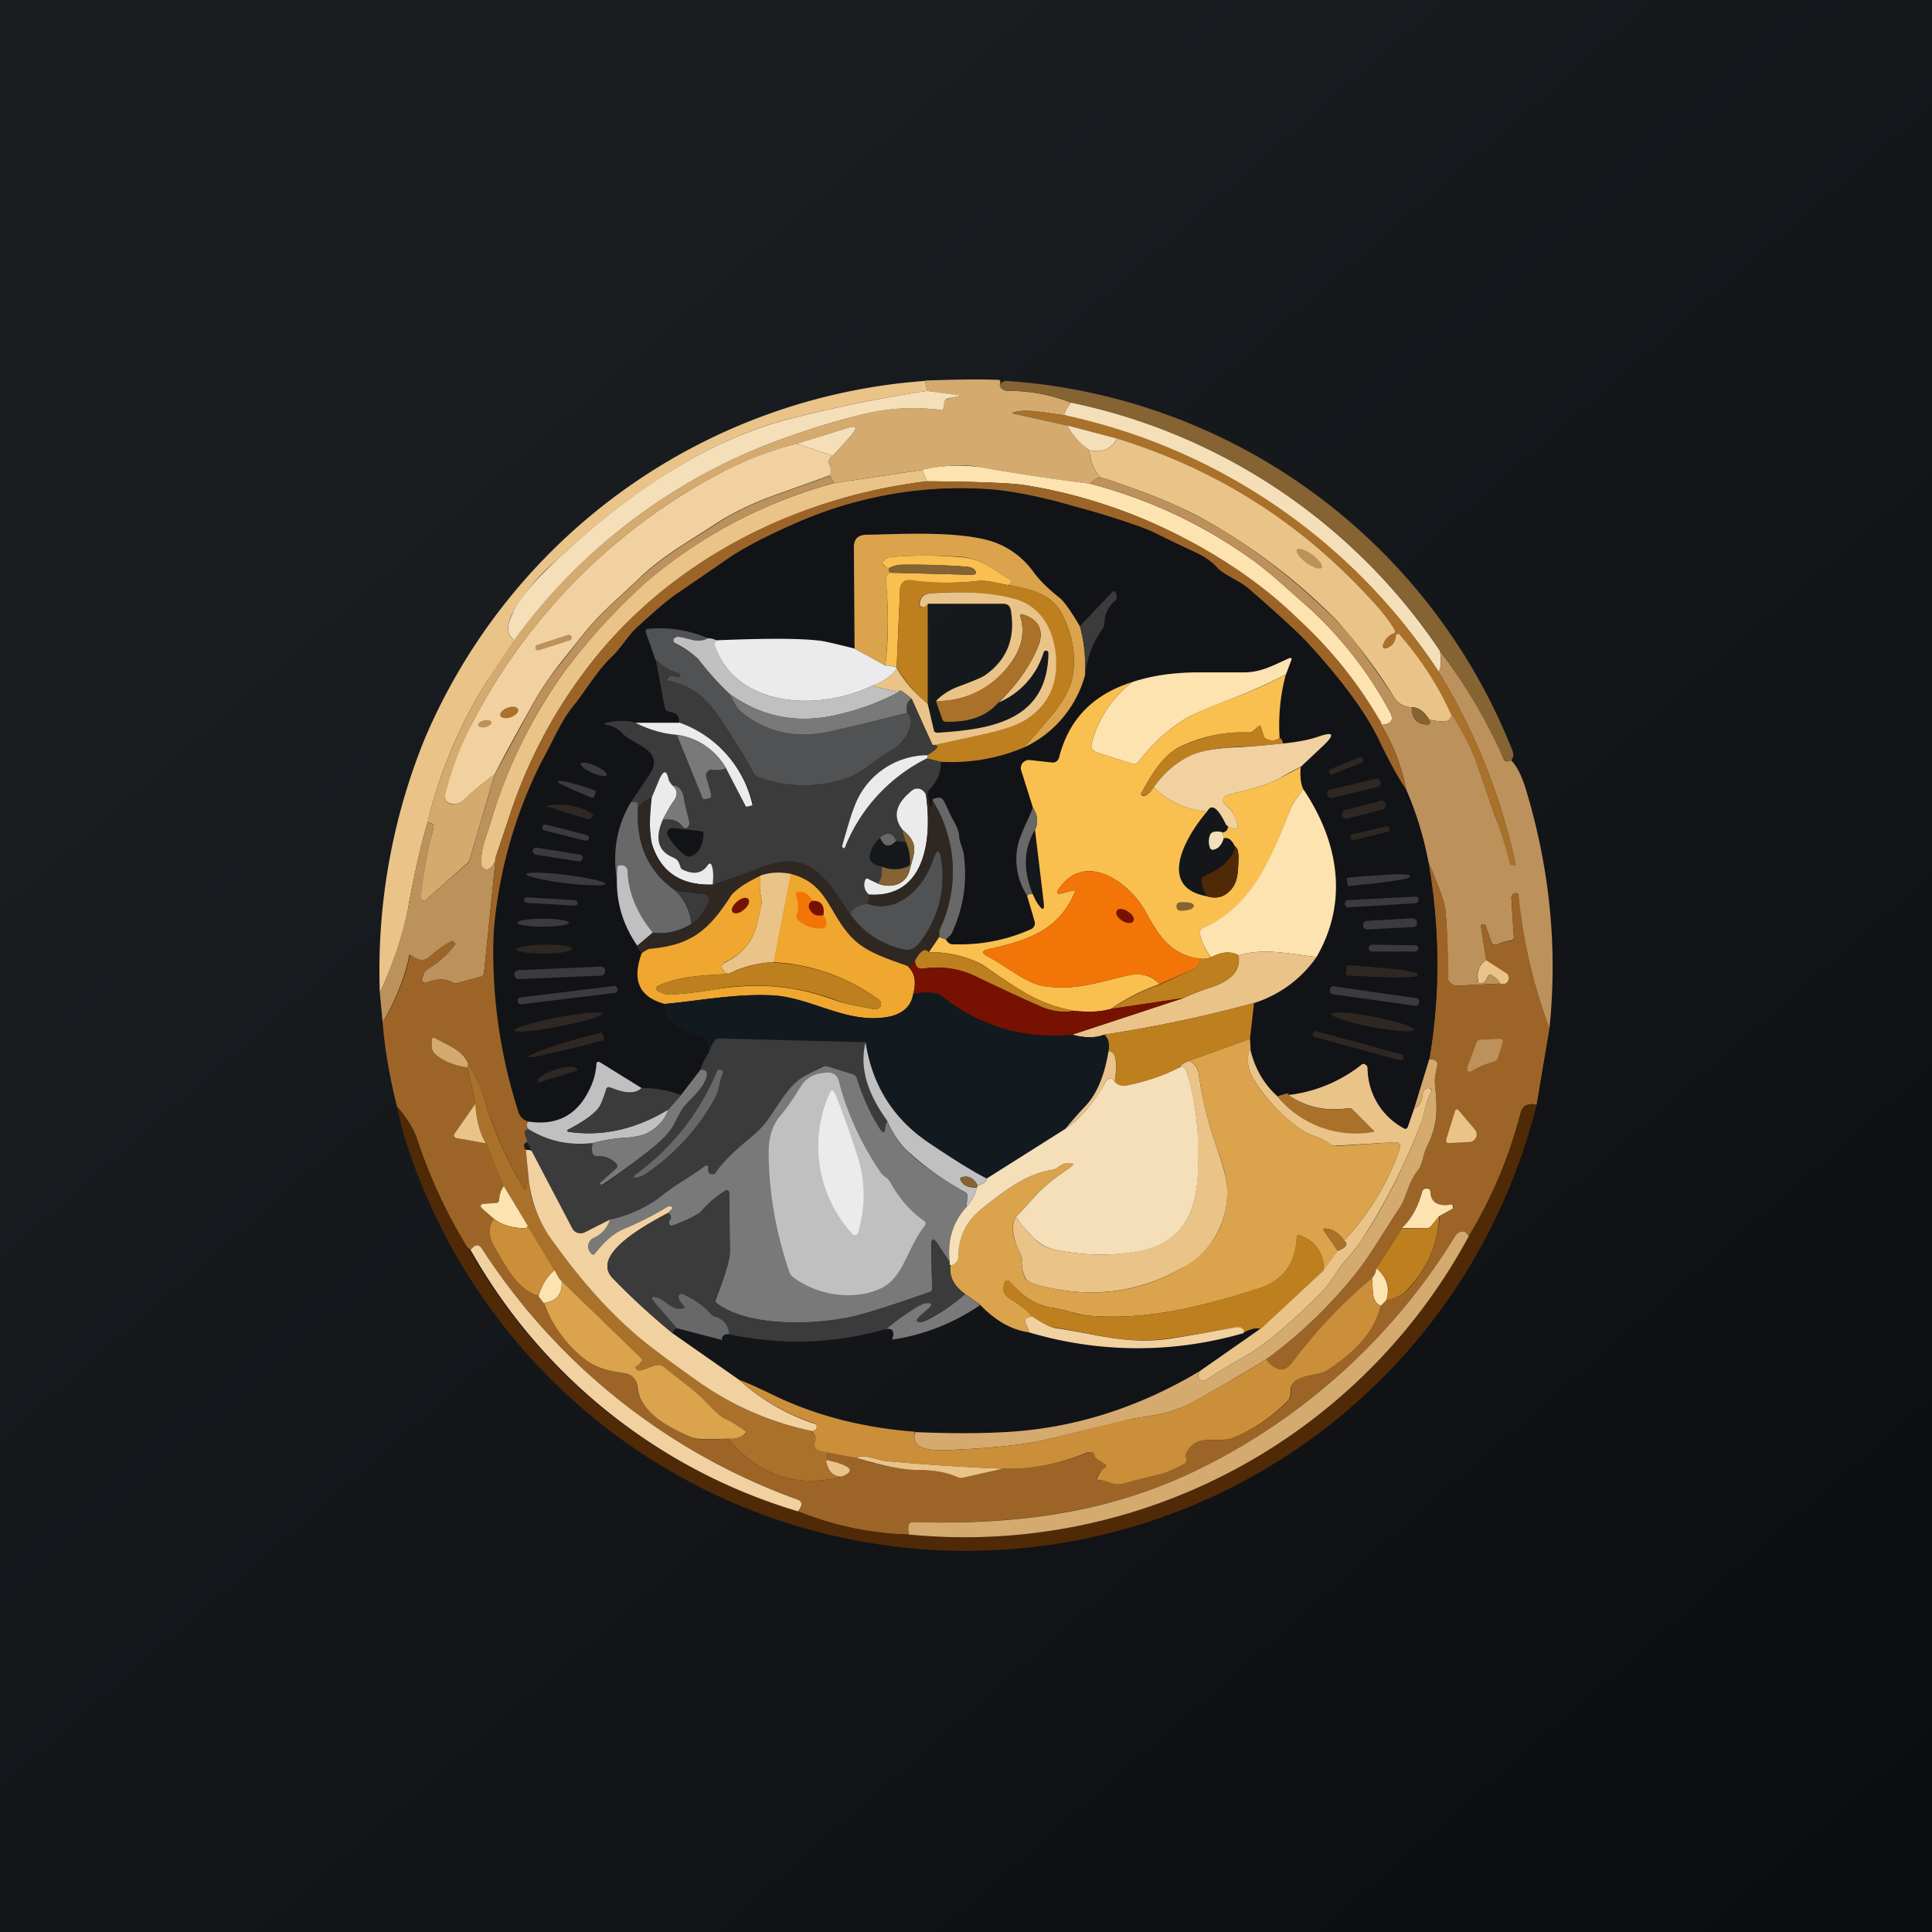 <!-- by TradingView --><svg width="56" height="56" viewBox="0 0 56 56" xmlns="http://www.w3.org/2000/svg"><path fill="url(#a)" d="M0 0h56v56H0z"/><path d="M28.98 11.15c.02.12.11.18.28.18.63 0 1.22.12 1.78.34-.09.11-.15.23-.2.36-.4-.03-1.07-.2-1.45-.08-.06.01-.06.03 0 .04l1.54.34c.14.26.35.5.65.72 0 .28.11.55.31.78-.1.03-.2.1-.29.19a54.3 54.3 0 0 1-3.2-.48c-.44-.09-1-.06-1.67.08l-2.55.38-.13-.22c.05-.1.05-.2-.01-.32a.15.15 0 0 1 0-.15.3.3 0 0 1 .1-.1l.54-.6c.2-.22.15-.29-.13-.2l-1.46.45c-.89.24-1.74.58-2.54 1.03a17.08 17.08 0 0 0-6.81 6.97 9.69 9.69 0 0 0-.84 2.25.23.23 0 0 0 .18.2c.12.02.25-.02.38-.14.26-.24.55-.48.88-.73l-.74 2.52-.02.03-1.22 1.08a.1.1 0 0 1-.12.02.1.1 0 0 1-.05-.1c.08-.66.2-1.32.37-1.97.03-.12-.03-.18-.17-.17.35-1.46.92-2.82 1.72-4.1a16.54 16.54 0 0 1 8.68-7.07 23.1 23.1 0 0 1 2.2-.67 6.1 6.1 0 0 1 2.26-.13c.06 0 .1-.02.1-.08l.01-.13c.01-.06.04-.1.09-.1.11-.04.23-.07.35-.08h.02v-.02h-.02l-.92-.14-.07-.3c.88-.03 1.58-.04 2.12-.02.07 0 .08.05.05.14Z" fill="#D4AA6F"/><path d="m26.81 11.03.07.3a40.3 40.3 0 0 0-4.19.86c-2.42.68-4.65 2.26-6.56 4.05a5.68 5.68 0 0 0-1.3 1.58c-.16.35-.13.6.08.73-.26.37-.53.78-.8 1.2a13.57 13.57 0 0 0-1.72 4.1c-.19.63-.36 1.4-.53 2.3-.14.84-.43 1.71-.85 2.63a17.8 17.8 0 0 1 1.29-7.34 17.1 17.1 0 0 1 14.52-10.4Z" fill="#EAC389"/><path d="M43.8 22.04c-.1.06-.18.04-.22-.05-.5-1.1-1.1-2.15-1.84-3.13a17.05 17.05 0 0 0-10.7-7.19 4.71 4.71 0 0 0-1.78-.34c-.17 0-.26-.06-.28-.18.06-.08.12-.11.19-.11a17 17 0 0 1 14.67 10.72c.04.11.03.2-.04.28Z" fill="#856333"/><path d="m26.88 11.33.92.13h.01v.02l-.01.01c-.12.01-.24.04-.35.07a.11.11 0 0 0-.08.1l-.02.14c0 .06-.04.09-.1.08a6.1 6.1 0 0 0-2.25.13c-.73.18-1.46.4-2.21.67a16.53 16.53 0 0 0-7.88 5.87c-.21-.14-.24-.38-.07-.73.2-.45.63-.97 1.29-1.58 1.91-1.8 4.14-3.37 6.57-4.05a40.3 40.3 0 0 1 4.18-.86ZM31.04 11.67a17.05 17.05 0 0 1 10.7 7.2c.04.3.03.5-.04.6-2.25-3.4-5.5-5.81-9.37-7.03-.32-.1-.81-.23-1.49-.41.05-.13.11-.25.2-.36Z" fill="#F4DFB9"/><path d="M30.84 12.03a17.27 17.27 0 0 1 10.86 7.44 17.97 17.97 0 0 1 2.23 5.57c.01.04 0 .06-.04.05h-.08a.1.1 0 0 1-.08-.08c-.1-.46-.23-.91-.4-1.36l-.46-1.33c-.2-.58-.46-1.1-.8-1.6a9.65 9.65 0 0 0-1.54-2.34.06.06 0 0 0-.07.05c-.02.2-.12.31-.3.36a.07.07 0 0 1-.08-.06v-.04a.5.5 0 0 1 .3-.33c.06-.02.07-.06.04-.1-.15-.26-.33-.5-.53-.72a16.44 16.44 0 0 0-7.51-4.83l-1.45-.38-1.54-.34c-.06-.01-.06-.03 0-.04.38-.13 1.04.05 1.45.08Z" fill="#A9712A"/><path d="M32.38 12.7c-.16.32-.43.43-.8.35a2.1 2.1 0 0 1-.65-.72l1.45.38ZM24.14 13.21l-1.05-.35 1.46-.45c.28-.09.32-.02.13.2l-.54.6Z" fill="#F4DFB9"/><path d="M42.08 20.72c-.03.13-.1.19-.23.19s-.27-.02-.42-.05c-.15-.24-.32-.36-.5-.36a.6.6 0 0 1-.52-.29 17.1 17.1 0 0 0-1.64-2.2 17.12 17.12 0 0 0-4.1-3.08c-.73-.37-1.65-.74-2.78-1.1-.2-.23-.3-.5-.31-.78.37.08.64-.03.8-.34 2.92.9 5.43 2.5 7.51 4.83.2.22.38.46.53.71.03.05.02.09-.03.11a.5.5 0 0 0-.3.33.07.07 0 0 0 0 .07.07.07 0 0 0 .08.03c.17-.05.27-.16.29-.36l.01-.03a.06.06 0 0 1 .1 0c.6.69 1.11 1.46 1.5 2.32Z" fill="#EAC389"/><path d="m23.09 12.86 1.05.35a.3.3 0 0 0-.1.1.15.15 0 0 0 0 .15c.06.12.06.23.01.32l-1.67.6c-.64.24-1.17.5-1.6.78-.8.53-1.57.94-2.26 1.61-.58.56-1.13 1-1.65 1.66l-.58.73c-.3.38-.57.77-.79 1.15-.4.72-.8 1.43-1.16 2.13-.33.25-.62.49-.88.73-.13.12-.26.16-.38.13a.23.23 0 0 1-.15-.1.24.24 0 0 1-.02-.18c.2-.8.48-1.51.83-2.16a17.08 17.08 0 0 1 6.81-6.97c.8-.45 1.65-.8 2.54-1.03Z" fill="#F1D1A0"/><path d="M31.6 14.02c1.75.46 3.35 1.22 4.8 2.28.51.38 1.08.92 1.61 1.38a11.45 11.45 0 0 1 2.29 2.98c.11.22.02.33-.26.35 0-.04-.02-.1-.08-.17a12.47 12.47 0 0 0-2.3-2.86 15.1 15.1 0 0 0-8.03-3.93c-.4-.05-1.31-.09-2.76-.1l-.14-.33a4.53 4.53 0 0 1 1.68-.08c1.06.19 2.13.35 3.2.48Z" fill="#FDE3AF"/><path d="m26.73 13.62.14.33c-3.8.46-7.45 2.3-9.8 5.35a14.4 14.4 0 0 0-2.3 4.35l-.4 1.19a.47.47 0 0 1-.17.33.15.15 0 0 1-.15.02.15.15 0 0 1-.1-.13c-.03-.46.15-.82.27-1.22.46-1.57 1.17-3 2.1-4.32a18.09 18.09 0 0 1 2.41-2.65A14.06 14.06 0 0 1 24.19 14l2.55-.38Z" fill="#EAC389"/><path d="m24.05 13.78.13.22a14.06 14.06 0 0 0-5.44 2.87 18.1 18.1 0 0 0-2.42 2.65 14.65 14.65 0 0 0-2.1 4.32c-.12.4-.3.76-.26 1.22a.15.15 0 0 0 .09.13.15.15 0 0 0 .15-.02c.1-.08.15-.19.17-.33l-.34 3.36c0 .02-.01.05-.03.07a.12.12 0 0 1-.06.04l-.67.18a.2.2 0 0 1-.17-.02c-.2-.11-.44-.1-.73.01a.1.1 0 0 1-.1-.01.1.1 0 0 1-.04-.11l.04-.1a.27.27 0 0 1 .11-.16c.33-.2.6-.44.8-.71a.05.05 0 0 0 0-.05.12.12 0 0 0-.04-.04c-.02-.03-.06-.03-.09 0-.26.15-.45.3-.58.42-.15.15-.33.14-.56-.03a.04.04 0 0 0-.05 0v.03c-.14.65-.4 1.29-.77 1.91l-.08-.85c.42-.92.7-1.8.85-2.62.17-.91.34-1.68.53-2.31.14 0 .2.05.17.17a15.25 15.25 0 0 0-.36 2.02l.04.05a.1.1 0 0 0 .12-.02L13.58 25l.02-.03.74-2.52 1.16-2.13c.22-.38.49-.77.8-1.15l.57-.73c.52-.66 1.07-1.1 1.65-1.66.7-.67 1.46-1.08 2.27-1.61.42-.28.95-.54 1.59-.78l1.67-.6ZM31.9 13.83c1.12.36 2.04.73 2.76 1.1 1.4.73 2.77 1.76 4.1 3.08.34.33.88 1.06 1.65 2.2.13.2.29.28.51.29 0 .33.16.5.45.5.05 0 .08-.03.08-.08l-.02-.06c.15.03.29.05.42.05.12 0 .2-.06.23-.19.33.5.6 1.02.79 1.6l.46 1.33a9.78 9.78 0 0 1 .43 1.4.1.1 0 0 0 .05.03l.08.01c.04 0 .05-.01.04-.05a17.97 17.97 0 0 0-2.23-5.57c.07-.1.08-.3.04-.6.74.97 1.35 2.02 1.84 3.12.04.1.11.1.22.05.17.16.32.47.45.91.68 2.28.9 4.57.66 6.87a15.72 15.72 0 0 1-.9-3.85c0-.05-.02-.08-.07-.08a.1.1 0 0 0-.08.03.16.16 0 0 0-.05.14l.07 1.1c0 .07-.03.1-.09.1-.15.02-.28.06-.4.12a.12.12 0 0 1-.16-.07 56.7 56.7 0 0 1-.18-.5.1.1 0 0 0-.05-.02c-.06 0-.08.02-.07.08l.15.96c-.2.12-.28.32-.25.6.01.06.05.09.11.07.08-.02.14-.08.17-.18.02-.06.06-.08.12-.06.1.04.19.12.25.25l-1.24.06a.27.27 0 0 1-.28-.28c0-.65-.01-1.27-.06-1.86-.01-.22-.18-.7-.5-1.45-.14-.74-.36-1.44-.64-2.09a5.88 5.88 0 0 0-.72-1.88c.28-.02.37-.13.26-.35a11.45 11.45 0 0 0-2.29-2.98c-.53-.46-1.1-1-1.61-1.38a14.04 14.04 0 0 0-4.8-2.28c.1-.1.2-.16.29-.19Z" fill="#BD915B"/><path d="M26.87 13.95c1.45.01 2.36.05 2.76.1 2.7.39 5.92 1.82 8.04 3.93a12.47 12.47 0 0 1 2.3 2.86c.05.07.08.13.07.17.36.62.6 1.25.72 1.88-.23-.32-.5-.81-.81-1.46-.39-.8-1.07-1.72-2.06-2.8-.29-.31-.87-.84-1.72-1.58-.29-.24-.69-.37-.9-.6-.15-.16-.35-.3-.63-.44l-1.21-.58a17.7 17.7 0 0 0-2.3-.75c-.95-.27-1.73-.43-2.33-.49-1.96-.16-3.9.17-5.82 1.01-.83.37-1.47.7-1.92 1.02l-1.43.98c-.4.28-.84.69-1.15.97-.3.27-.46.6-.76.88-.4.38-.77 1-1.06 1.36-.4.48-.57.95-.97 1.68a13.37 13.37 0 0 0-1.38 4.92c-.07 1.78.17 3.52.72 5.22.04.14.14.23.3.28-.08.07-.09.15-.01.23-.1 0-.13.06-.1.15.04.08.06.15.06.22-.05 0-.09.04-.09.1 0 .04.02.09.05.12l.08.8-.07.32c0 .06-.03.06-.06.01-.51-.85-.9-1.75-1.18-2.71-.1-.31-.28-.64-.43-.93-.19-.39-.56-.5-.91-.7-.12-.07-.18-.04-.17.1l.01.12c0 .1.04.17.12.23.22.18.53.3.92.37l.23 1.05-.6.86a.1.1 0 0 0-.01.08.1.1 0 0 0 .07.06l.84.15.53 1.23a.7.7 0 0 0-.14.4c0 .06-.04.1-.1.1l-.3.02c-.16.01-.18.07-.06.17l.32.28c-.18.2-.18.46 0 .77.33.6.67 1.29 1.28 1.45l.15.2c.26.68.66 1.22 1.22 1.65.35.27.68.33 1.16.4.08.01.16.05.22.12.06.06.1.15.1.23.06.75.85 1.18 1.51 1.47.15.07.33.1.55.1l.58-.03c.9 1.07 2 1.44 3.3 1.1.4-.16.27-.32-.42-.48v-.23l.83.17a7.3 7.3 0 0 0 1.8.35c.47 0 .86.07 1.15.21.04.02.08.02.12.02l1.2-.27c.8.03 1.61-.13 2.44-.46.04-.02.1-.03.14-.01.04 0 .06.03.06.07 0 .05.02.09.06.11l.25.17c.05.03.04.06-.02.1-.06.02-.12.1-.2.25-.03.06 0 .1.06.1.25.02.4.18.75.09.19-.06.53-.14 1.03-.26.24-.06.48-.18.67-.29.07-.04.1-.1.05-.17a.16.16 0 0 1 0-.16c.36-.62.9-.22 1.45-.46a4.83 4.83 0 0 0 1.5-1.03.33.33 0 0 0 .1-.26c-.05-.55.79-.45 1.07-.65.66-.44 1.34-1.02 1.53-1.86l.16-.16c.26-.04.48-.16.65-.34.55-.6.85-1.3.9-2.1l.37-.22.02-.02v-.05c-.02-.03-.05-.05-.09-.04-.37.05-.56-.07-.57-.38a.1.1 0 0 0-.03-.07.1.1 0 0 0-.07-.03c-.08 0-.12.04-.14.1-.12.45-.31.8-.59 1.07l-.74 1.16c-.03.14-.07.23-.12.27-.85.71-1.61 1.51-2.28 2.4-.12.17-.24.25-.36.25-.15-.01-.3-.1-.43-.29.96-.7 1.81-1.5 2.56-2.44.46-.57.88-1.3 1.32-1.97.18-.27.25-.75.5-1.04.18-.22.15-.48.3-.76.32-.62.28-1.06.21-1.8-.01-.17.04-.34.07-.52 0-.06-.01-.1-.06-.13a.34.34 0 0 0-.17-.05c.32-1.88.3-3.78-.03-5.71.32.74.49 1.23.5 1.45a19.79 19.79 0 0 1 .08 1.97.27.27 0 0 0 .26.17l1.24-.06c.1.01.15 0 .17-.01a.18.18 0 0 0 .05-.23.17.17 0 0 0-.05-.07l-.57-.37-.15-.96c-.01-.06.01-.08.07-.08a.1.1 0 0 1 .05.02l.03.04a55.37 55.37 0 0 0 .17.5.12.12 0 0 0 .15.03c.1-.06.24-.1.4-.11.05 0 .08-.04.08-.1l-.07-1.11c0-.06.01-.1.05-.14a.1.1 0 0 1 .08-.03c.05 0 .07.03.08.08.13 1.3.42 2.58.89 3.85l-.37 2.2c-.25-.05-.4.03-.46.23a13.4 13.4 0 0 1-1.51 3.59c-.06-.13-.15-.17-.25-.13a.24.24 0 0 0-.13.1 18.03 18.03 0 0 1-7.25 6.68c-2.7 1.37-5.45 1.7-8.45 1.63-.15 0-.2.11-.14.36a9.18 9.18 0 0 1-3.21-.67c.13-.18.12-.3 0-.34a18.28 18.28 0 0 1-9.18-7.29c-.09-.13-.19-.11-.31.05a.36.36 0 0 1-.14-.13c-.6-.99-1.08-2.03-1.44-3.14a2.98 2.98 0 0 0-.56-.88c-.2-.78-.35-1.6-.42-2.45a6.06 6.06 0 0 0 .79-1.94h.03c.23.17.41.18.56.03.13-.12.32-.27.58-.43.03-.02.07-.02.1 0 0 .02.02.03.03.05v.05c-.2.27-.47.51-.8.71a.27.27 0 0 0-.11.15l-.04.1a.1.1 0 0 0 .03.12.1.1 0 0 0 .1.01c.3-.12.55-.12.74-.01.06.03.11.04.17.02l.67-.18.06-.04a.12.12 0 0 0 .03-.07l.34-3.36.4-1.19a14.4 14.4 0 0 1 2.3-4.35c2.35-3.06 6-4.9 9.8-5.35Z" fill="#9C6527"/><path d="M40.76 22.9c.28.64.5 1.34.64 2.08.34 1.93.35 3.83.03 5.71L41 32.13l-.2.55-.01.02a.07.07 0 0 1-.06.02h-.03a1.99 1.99 0 0 1-1.05-1.75.13.13 0 0 0-.08-.11.13.13 0 0 0-.14.02c-.54.44-1.24.73-2.08.86.07-.07-.03-.06-.31.04a2.5 2.5 0 0 1-.78-1.37l-.02-.3.12-1.04a3.48 3.48 0 0 0 1.8-1.33c.96-1.62.64-3.35-.37-4.86-.07-.16-.1-.37-.08-.65l.67-.63c.33-.32.28-.4-.15-.25-.26.09-.6.16-1.03.2-.02-.09-.05-.14-.1-.16-.04-.62.02-1.23.18-1.84l.15-.39c.04-.09.01-.11-.08-.07-.44.2-.78.39-1.26.4h-1.22a6.22 6.22 0 0 0-2.04.28 2.93 2.93 0 0 0-2.12 2.18.21.21 0 0 1-.08.12.2.2 0 0 1-.14.03l-.64-.07a.22.22 0 0 0-.24.19v.11l.34 1.08c-.14.4-.38.78-.45 1.15-.08.48 0 .95.28 1.4l.22.75a.19.19 0 0 1-.1.22c-.7.32-1.47.47-2.28.44a.21.21 0 0 1-.11-.04.2.2 0 0 1-.08-.1l.1-.1a.27.27 0 0 0 .09-.13c.02-.11.09-.28.18-.51a4 4 0 0 0 .16-1.6c-.01-.27-.13-.42-.15-.65 0-.12-.06-.27-.17-.47a8.93 8.93 0 0 1-.25-.51c-.06-.15-.18-.17-.36-.08-.01.35-.06.27-.14-.23.27-.26.4-.55.4-.87a5.4 5.4 0 0 0 2.4-.4 3.25 3.25 0 0 0 1.77-2.1c.06-.52.23-.97.5-1.35.04-.05.05-.1.06-.15 0-.26.1-.48.3-.66a.16.16 0 0 0 .06-.13.23.23 0 0 0-.03-.1c-.03-.06-.07-.07-.11-.02l-.93.98a3.59 3.59 0 0 0-.6-.85c-.31-.23-.55-.46-.72-.7a2.43 2.43 0 0 0-1.34-.94c-1.05-.28-2.67-.17-3.54-.16-.24 0-.35.13-.35.36l.02 2.94c-.51-.13-.85-.2-1.01-.23-.6-.07-1.59-.07-2.99-.01a.66.66 0 0 0-.25-.06 3.58 3.58 0 0 0-1.76-.27.08.08 0 0 0-.04.1l.29.8.27 1.38c0 .06.04.09.09.1l.17.06c.05.02.1.05.11.1.03.05.04.1.03.17h-1.26a1.68 1.68 0 0 0-.84 0c-.1.03-.1.05 0 .07.2.04.34.12.45.24.31.34 1.28.5.79 1.21l-.53.79a3.22 3.22 0 0 0-.4 2.3c0 .66.19 1.28.58 1.86-.02.04.03.12.13.22-.29.79-.07 1.28.66 1.47.02.28.08.5.35.64.26.13.53.25.8.34.05.02.08.05.1.1l.04.32c-.12.18-.2.35-.25.51l-.56.73c-.39-.14-.77-.21-1.14-.2l-1.22-.75a.07.07 0 0 0-.06 0 .07.07 0 0 0-.04.06 1.9 1.9 0 0 1-.21.77c-.36.72-.95 1.01-1.75.89a.41.41 0 0 1-.3-.28c-.54-1.7-.78-3.44-.71-5.22a13.37 13.37 0 0 1 1.38-4.92c.4-.73.58-1.2.97-1.68.29-.36.66-.98 1.06-1.36.3-.28.46-.61.76-.88.31-.28.75-.7 1.15-.97.37-.25.85-.57 1.43-.98.45-.31 1.1-.65 1.92-1.02a11.75 11.75 0 0 1 5.82-1c.6.05 1.38.2 2.34.48 1.17.33 1.94.58 2.29.75.6.3 1 .49 1.21.58.28.13.48.28.63.44.21.23.61.36.9.6.85.74 1.43 1.27 1.72 1.58.99 1.08 1.67 2 2.06 2.8.31.65.58 1.14.8 1.46Z" fill="#111317"/><path d="M31.3 18.15c.12.38.17.85.15 1.42a3.25 3.25 0 0 1-1.78 2.1c.32-.35.6-.68.85-.98.32-.39.5-.74.56-1.04.12-.61.02-1.22-.28-1.82-.31-.64-.96-.76-1.58-.87l.06-.04a.07.07 0 0 0 .04-.06l-.01-.03a.07.07 0 0 0-.03-.03c-.55-.3-.79-.61-1.44-.66-.73-.05-1.4-.05-2.04.01-.05 0-.1.02-.13.05a.25.25 0 0 0-.09.1c0 .02 0 .05.05.1.03.03.08.06.14.06l-.01.05v.04l.06.05c-.1.04-.15.13-.14.27.08.8.07 1.61-.02 2.43l-.89-.5-.02-2.94c0-.23.11-.35.35-.36.87-.01 2.5-.12 3.54.16.48.13.96.42 1.34.95.17.23.41.46.71.7.13.09.33.37.61.84Z" fill="#DAA34C"/><path d="M37.87 16.32c.2.14.4.2.44.14.05-.06-.07-.23-.27-.38s-.4-.21-.45-.15c-.04.07.08.24.28.39Z" fill="#BD915B"/><path d="M29.22 16.96c-.29-.05-.6-.15-.88-.12a8.7 8.7 0 0 1-2.06-.02.26.26 0 0 0-.16.14.27.27 0 0 0-.03.1l-.1 2.29c-.14-.06-.25-.07-.33-.05.1-.82.1-1.63.02-2.43-.01-.14.03-.23.14-.27l2.32.06c.17 0 .2-.06.07-.18-.04-.03-.13-.05-.26-.06-.62-.04-1.23-.06-1.86-.05a.87.87 0 0 0-.32.1.22.22 0 0 1-.14-.08c-.04-.04-.06-.07-.05-.09a.25.25 0 0 1 .09-.1.26.26 0 0 1 .13-.05c.63-.06 1.32-.06 2.04 0 .65.04.9.35 1.44.65a.07.07 0 0 1 .04.06.07.07 0 0 1-.04.06l-.06.04Z" fill="#F9C050"/><path d="m25.82 16.6-.06-.05v-.04l.01-.05c.14-.06.25-.09.32-.09.62-.01 1.24 0 1.86.05.13.01.22.03.25.06.14.12.11.18-.06.18l-2.32-.06Z" fill="#856333"/><path d="M29.22 16.96c.62.1 1.27.23 1.58.87.3.6.4 1.2.28 1.82-.05.3-.24.65-.56 1.04-.25.3-.53.63-.85.98a5.4 5.4 0 0 1-2.4.41l-.42-.1c.02.02.04-.01.03-.1.32-.18.37-.28.15-.29l1.4-.29c.63-.14 1.08-.3 1.34-.47.67-.45.94-1.13.8-2.03-.12-.75-.55-1.3-1.27-1.47a7.82 7.82 0 0 0-2.35-.13c-.18.02-.28.11-.3.29a.1.1 0 0 0 0 .05c.05.1.13.08.24-.04v2.9a4.02 4.02 0 0 1-.9-1.05l.1-2.28a.27.27 0 0 1 .1-.2.26.26 0 0 1 .2-.06c.64.09 1.3.1 1.95.03.28-.03.6.07.88.12Z" fill="#BE7F1F"/><path d="M31.45 19.57a4.5 4.5 0 0 0-.15-1.42l.93-.98c.04-.05.08-.04.11.01l.03.1c0 .06-.02.1-.06.14-.2.18-.3.4-.3.66 0 .05-.02.1-.05.15-.28.38-.45.83-.51 1.34Z" fill="#3C3B3C"/><path d="m27.03 21.6-.6-1.34c-.26-.22-.38-.3-.38-.2l-.78-.18c.32-.11.56-.28.73-.5.21.36.5.7.89 1.02l.18.77c0 .02.01.04.03.05l.06.02c1.52-.1 3.2-.32 3.23-2.31l-.02-.05c-.03-.03-.06-.03-.1 0a.08.08 0 0 0-.02.03 2.3 2.3 0 0 1-1.3 1.45c.53-.52.91-1.06 1.14-1.62.19-.46.01-.8-.45-.93-.05-.02-.08 0-.06.07.14.49.02.96-.33 1.4a2.56 2.56 0 0 1-2.12 1.04c.18-.19.4-.33.68-.43.4-.15.64-.25.73-.31.64-.44.9-1.07.76-1.89-.02-.13-.1-.19-.22-.19H26.9c-.1.12-.19.13-.24.04a.1.1 0 0 1 0-.05c.02-.18.12-.27.3-.29.9-.07 1.68-.03 2.35.13.72.16 1.15.72 1.27 1.47.14.9-.13 1.58-.8 2.03-.26.18-.7.33-1.34.47l-1.4.3Z" fill="#EAC389"/><path d="M28.94 20.36c-.34.4-.85.58-1.53.56a.1.1 0 0 1-.1-.08l-.18-.52c.85 0 1.56-.34 2.12-1.04.35-.44.47-.91.33-1.4-.02-.06 0-.09.06-.07.46.12.64.47.45.93-.23.56-.6 1.1-1.15 1.62Z" fill="#A9712A"/><path d="M20.52 18.5c-.3.16-.55 0-.84-.04h-.1a.12.12 0 0 0-.05.06c-.02.05-.01.1.04.12.37.22.6.37.66.45.3.4.61.74.94 1.04.1.16.15.37.3.48.74.63 1.62.82 2.64.58 1.06-.25 1.79-.42 2.18-.54.13.12.15.29.06.51a1.2 1.2 0 0 1-.47.57c-.44.22-.81.63-1.27.8a3.7 3.7 0 0 1-2.66-.02.23.23 0 0 1-.12-.1c-.14-.3-.34-.63-.59-1.01-.56-.9-.9-1.45-1.84-1.66-.07-.01-.08-.05-.03-.1.06-.06.15-.06.27-.01h.02l.04-.04c.03-.03.03-.05 0-.06a1.8 1.8 0 0 1-.7-.4l-.28-.8a.08.08 0 0 1 .04-.1h.03c.61-.06 1.19.04 1.73.27Z" fill="#515253"/><path d="m16.47 18.4-.9.29a.08.08 0 0 0-.05.1c.01.05.06.07.1.06l.9-.29a.08.08 0 0 0 .05-.1.08.08 0 0 0-.1-.06Z" fill="#BD915B"/><path d="M20.52 18.5c.1 0 .18.03.25.06l-.03.05a.16.16 0 0 0-.01.15c.68 1.8 3.08 1.83 4.54 1.12l.78.18a6.8 6.8 0 0 1-1.63.62c-1.2.32-2.28.14-3.25-.55-.33-.3-.64-.65-.94-1.04a2.89 2.89 0 0 0-.66-.45c-.05-.03-.06-.07-.04-.12a.12.12 0 0 1 .06-.05.17.17 0 0 1 .09-.01c.3.04.54.2.84.04Z" fill="silver"/><path d="m24.77 18.8.9.5c.07-.02.18 0 .32.05l.01.03c-.17.22-.41.39-.73.5-1.46.71-3.86.68-4.54-1.12a.16.16 0 0 1 0-.15l.04-.05c1.4-.06 2.4-.06 2.99.01.16.02.5.1 1.01.23Z" fill="#EBEBEB"/><path d="M37.27 19.55c-.48.25-.97.47-1.46.66-.77.3-1.26.5-1.46.63-.52.32-.97.74-1.35 1.24a.15.15 0 0 1-.07.06.15.15 0 0 1-.1 0l-1.04-.33a.22.22 0 0 1-.13-.1.22.22 0 0 1-.02-.16 3.3 3.3 0 0 1 1.18-1.78c.6-.2 1.28-.29 2.04-.28h1.22c.48-.01.82-.2 1.26-.4.09-.04.12-.02.08.07l-.15.4Z" fill="#FDE3AF"/><path d="M26.3 20.65c-.04-.2 0-.34.12-.39l.61 1.33c.22 0 .17.1-.15.3a2.27 2.27 0 0 0-2.13 1.52c-.07.18-.18.55-.34 1.11 0 .03 0 .04.03.05l.04.01h.01a4.9 4.9 0 0 1 2.36-2.6l.42.1c.01.32-.12.61-.39.87.04 0 .03.02-.04.1-.05-.11-.12-.17-.21-.19-.08-.01-.16.01-.24.08-.44.37-.52.74-.24 1.11l.1.35-.28-.02c-.05-.15-.13-.22-.24-.22-.07 0-.15.05-.22.13a.85.85 0 0 0-.3.52c-.03.15.1.25.35.31.01.23-.03.4-.12.5l-.26-.14c-.06-.03-.1-.02-.11.04-.05.17-.01.3.12.41l-.03.27c-.26.01-.43.11-.52.3-.5-.73-.87-1.43-1.67-1.53-.25-.02-.6.05-1.08.24a19 19 0 0 1-1.23.43c.02-.24.02-.42-.03-.55-.02-.07-.06-.08-.1-.02-.17.24-.4.3-.72.16a.16.16 0 0 1-.09-.1.9.9 0 0 0-.06-.16.41.41 0 0 0-.18-.13c-.41-.18-.5-.54-.27-1.08.26-.04.45.02.58.2.04.05.08.06.13.03.06-.04.08-.1.05-.2-.08-.33-.14-.57-.16-.72-.04-.16-.15-.32-.32-.3a.6.6 0 0 1-.11-.18c-.06-.27-.14-.27-.25-.02l-.25.55a.98.98 0 0 0-.4.29c.02-.08 0-.13-.03-.16h-.16l.53-.79c.49-.71-.47-.87-.79-1.21a.78.78 0 0 0-.44-.24c-.1-.02-.1-.04 0-.06.29-.07.56-.07.83 0 .35.19.75.3 1.2.35l.73 1.8c.02.05.06.07.12.06l.08-.02c.05-.02.07-.05.06-.11l-.14-.51a.17.17 0 0 1 .1-.2l.08-.01c.17.02.3 0 .39-.05l.57 1.1c0 .02.03.03.05.02l.12-.03a.05.05 0 0 0 .03-.02l.01-.02v-.02a3.3 3.3 0 0 0-2.14-2.35.28.28 0 0 0-.03-.17.18.18 0 0 0-.1-.1l-.18-.05a.13.13 0 0 1-.1-.1l-.26-1.4c.2.19.42.32.68.4.04.02.04.04.01.07l-.04.03h-.02c-.12-.04-.21-.04-.27.02-.05.05-.04.09.03.1.95.21 1.28.77 1.84 1.66.25.38.45.72.6 1 .02.05.06.09.1.1a3.7 3.7 0 0 0 2.67.02c.46-.16.83-.57 1.27-.8.22-.1.41-.4.47-.55.09-.23.07-.4-.06-.52Z" fill="#3C3B3C"/><path d="M37.27 19.55c-.16.6-.22 1.22-.18 1.84a.36.36 0 0 1-.39.03.16.16 0 0 1-.08-.11l-.06-.2c-.02-.08-.05-.09-.1-.04l-.12.1a.22.22 0 0 1-.17.06 4.22 4.22 0 0 0-1.85.36c-.58.23-.92.83-1.23 1.38-.03.05-.01.09.05.1.09 0 .18-.08.3-.25.43.42.95.65 1.55.7-.54.62-1.53 2.19 0 2.46.25.08.48.03.66-.16.25-.25.23-.58.25-.93 0-.2-.03-.32-.1-.35-.1-.2-.2-.28-.33-.24l-.03-.17c.07-.01.12-.05.14-.1.03-.06.01-.1-.04-.12.1.08.19.12.25.12a.08.08 0 0 0 .08-.05v-.04a.96.96 0 0 0-.37-.63.14.14 0 0 1 .05-.25c.42-.14 1.07-.23 1.57-.52l.58-.3c-.02.27 0 .48.08.64-.2.25-.32.42-.36.53-.6 1.55-1.12 2.83-2.52 3.48-.1.04-.14.11-.11.22.05.2.15.42.3.64a.62.62 0 0 1-.3.04c-.83-.1-1.2-.65-1.57-1.34-.46-.86-1.75-1.8-2.52-.7-.1.14-.07.18.1.14l.3-.08a.05.05 0 0 1 .05.01.04.04 0 0 1 0 .05c-.48 1.14-1.43 1.4-2.52 1.65-.17.04-.18.1-.02.19.5.26 1.15.8 1.64.87.9.15 1.6-.12 2.42-.3.4-.1.72 0 .94.25-.5.17-.96.4-1.4.71-.3.09-.66.1-1.07.06-1.08-.2-1.62-.63-2.7-1.36a3.3 3.3 0 0 0-1.52-.34l.3-.44.2.07a.2.2 0 0 0 .08.1c.03.03.07.04.11.04.81.03 1.57-.12 2.28-.44a.19.19 0 0 0 .1-.22l-.22-.75a.2.2 0 0 1 .16-.05c.06.12.1.22.16.3.14.2.19.18.16-.07L30 24.05c.1-.2.08-.42-.06-.64l-.34-1.08a.23.23 0 0 1 .13-.28.22.22 0 0 1 .11-.02l.64.07c.05.01.1 0 .14-.03a.21.21 0 0 0 .08-.12c.28-1.1.98-1.82 2.12-2.18a3.3 3.3 0 0 0-1.18 1.78c-.01.06 0 .11.02.16.03.05.07.08.13.1l1.05.33h.09a.15.15 0 0 0 .07-.06c.38-.5.83-.92 1.35-1.24.2-.13.69-.34 1.46-.63.5-.19.98-.4 1.46-.66Z" fill="#F9C050"/><path d="M26.42 20.26c-.12.05-.16.18-.13.4-.4.1-1.12.29-2.18.53-1.02.24-1.9.05-2.65-.58-.14-.11-.19-.32-.3-.48.98.69 2.06.87 3.26.55.66-.17 1.2-.38 1.63-.62 0-.1.12-.02.37.2Z" fill="#797979"/><path d="M14.81 20.79c.14-.05.24-.16.21-.23-.03-.08-.16-.1-.3-.05-.15.05-.24.16-.22.23.03.08.17.1.31.05Z" fill="#A9712A"/><path d="m41.43 20.86.02.06c0 .05-.03.08-.08.08-.29 0-.44-.17-.45-.5.19 0 .36.12.51.36Z" fill="#856333"/><path d="M14.07 21.08c.11-.03.19-.1.18-.14-.01-.06-.11-.08-.22-.06-.1.02-.19.09-.17.14 0 .05.1.08.21.06Z" fill="#BD915B"/><path d="M19.68 20.94a3.3 3.3 0 0 1 2.13 2.39.05.05 0 0 1-.03.02l-.12.03c-.02.01-.04 0-.05-.02l-.57-1.1a1.95 1.95 0 0 0-1.42-.96 3.21 3.21 0 0 1-1.2-.35h1.26Z" fill="#EBEBEB"/><path d="M37.1 21.4c.04.01.07.06.09.15-.45.05-.9.09-1.36.1-.6.04-1.05.12-1.32.25-.43.2-.78.5-1.07.92-.12.17-.21.25-.3.24-.06 0-.08-.04-.05-.1.31-.54.65-1.14 1.23-1.37.69-.28 1.3-.4 1.85-.36.07 0 .12-.02.17-.06l.11-.1c.06-.05.1-.04.11.03l.06.21c0 .05.04.08.08.1.13.07.26.07.4-.02Z" fill="#BE7F1F"/><path d="M37.7 22.23c-.2.1-.4.2-.58.31-.5.29-1.15.38-1.57.52a.14.14 0 0 0-.1.11.14.14 0 0 0 .05.14c.21.17.34.38.37.63a.08.08 0 0 1-.04.09h-.04c-.06 0-.15-.04-.25-.12-.24-.5-.42-.63-.55-.39a2.44 2.44 0 0 1-1.55-.7c.29-.41.64-.72 1.07-.92.27-.13.71-.21 1.32-.24.46-.02.9-.06 1.36-.11.42-.04.77-.11 1.03-.2.43-.15.48-.07.15.25l-.67.63Z" fill="#F1D1A0"/><path d="M21.04 22.26c-.1.06-.22.07-.39.05a.16.16 0 0 0-.14.05.17.17 0 0 0-.04.16l.14.5c.01.07 0 .1-.06.12l-.08.02c-.06.01-.1 0-.12-.06l-.73-1.8c.63.1 1.1.43 1.42.96Z" fill="#797979"/><path d="M26.88 21.89c0 .08 0 .1-.03.1a4.9 4.9 0 0 0-2.37 2.6l-.04-.02c-.02 0-.03-.02-.03-.05.16-.56.27-.93.34-1.1a2.27 2.27 0 0 1 2.13-1.53Z" fill="#EBEBEB"/><path d="m39.4 21.95-.84.35a.08.08 0 0 0-.04.1c.02.05.06.07.1.05l.84-.34a.08.08 0 0 0 .05-.1V22a.08.08 0 0 0-.1-.05Z" fill="#2F2721"/><path d="M17.17 22.4c.2.1.4.12.42.06.02-.05-.13-.17-.33-.26-.21-.1-.4-.12-.43-.07-.02.06.13.18.34.27Z" fill="#3C3B3C"/><path d="M19.5 22.77c.14.13.15.27.04.43-.1.13-.2.32-.33.56-.23.54-.14.9.27 1.08.09.04.15.08.18.13a.9.9 0 0 1 .06.15c.01.05.05.09.1.1.3.14.54.09.7-.15.05-.06.09-.05.11.02.05.13.05.31.03.55-.93.03-1.52-.37-1.77-1.2a4.1 4.1 0 0 1 0-1.32l.23-.55c.12-.25.2-.25.26.02 0 .03.04.09.11.18Z" fill="#EBEBEB"/><path d="m39.88 22.57-1.33.32a.12.12 0 0 0-.08.14c.01.07.07.11.14.1l1.33-.32c.06-.01.1-.08.08-.14a.12.12 0 0 0-.14-.1Z" fill="#2F2721"/><path d="M17.22 23.1a.04.04 0 0 1-.05.02h-.02a10.45 10.45 0 0 1-.9-.4c-.06-.02-.08-.04-.07-.06v-.01c.01-.03.13-.02.32.03.2.05.45.13.72.22l.02.01a.04.04 0 0 1 .03.05l-.05.14Z" fill="#3C3B3C"/><path d="M19.21 23.76c.13-.24.24-.43.33-.56.11-.16.1-.3-.05-.43.17-.02.28.14.32.3.02.15.08.39.16.72.03.1 0 .16-.05.2-.05.03-.1.02-.13-.03-.13-.18-.32-.24-.58-.2Z" fill="#797979"/><path d="M26.84 23.04c.18 1.25 0 3-1.65 2.89a.36.36 0 0 1-.12-.4c.02-.07.05-.08.1-.05l.27.13c.37.15.81.04.92-.37.14-.53.3-.78-.2-1.19-.29-.37-.2-.74.23-1.1.08-.08.16-.1.24-.09.1.02.16.08.21.18Z" fill="#EBEBEB"/><path d="M37.78 22.88c1.01 1.5 1.32 3.24.38 4.86-.77-.09-1.52-.27-2.26-.05-.23-.13-.5-.1-.8.06a1.92 1.92 0 0 1-.31-.64c-.03-.1 0-.18.1-.22 1.4-.65 1.92-1.93 2.53-3.48.04-.1.16-.28.36-.53Z" fill="#FDE3AF"/><path d="M26.88 22.95c.08.5.13.58.14.23a3.9 3.9 0 0 1 .21 3.78.46.46 0 0 0-.01.2l-.3.44c-.1-.13-.24-.05-.4.25-.02.08-.09.13-.2.17-.6-.24-1.25-.4-1.68-.9-.64-.72-.68-1.52-1.71-1.79-.32-.06-.61-.05-.89.05-.48.25-.78.46-.9.64-.62.97-1.14 1.38-2.3 1.48-.04 0-.13.05-.23.13-.11-.1-.16-.18-.14-.22l.45-.38c.36.06.73-.02 1.12-.25.23-.16.39-.36.48-.6.07-.17.01-.26-.16-.28l-.79-.1c-.78-.53-1.14-1.33-1.08-2.39a.98.98 0 0 1 .4-.29c-.07.66-.07 1.1 0 1.32.25.83.84 1.23 1.77 1.2a19 19 0 0 0 1.23-.43c.47-.19.83-.26 1.08-.24.8.1 1.17.8 1.68 1.53.4.54.91.88 1.55 1.02.21.04.33-.04.46-.2.55-.73.75-1.54.62-2.42-.05-.3-.12-.3-.21-.01-.25.77-1 1.62-1.91 1.3l.03-.26c1.65.1 1.83-1.64 1.65-2.89.07-.07.08-.1.04-.1Z" fill="#2F2721"/><path d="m27.42 27.23-.2-.07.01-.2a3.9 3.9 0 0 0-.21-3.78c.18-.1.3-.07.36.08.13.27.2.44.25.51.11.2.17.35.17.47.02.23.14.38.15.66a4 4 0 0 1-.34 2.1.27.27 0 0 1-.09.13l-.1.1Z" fill="#696868"/><path d="m40.01 23.22-1.02.26a.12.12 0 0 0-.09.14v.02c.02.06.09.1.15.09l1.02-.26c.07-.02.1-.08.09-.15v-.01a.12.12 0 0 0-.15-.1Z" fill="#2F2721"/><path d="M18.49 23.41c-.06 1.06.3 1.86 1.08 2.4.27.26.43.59.47.97-.39.23-.76.3-1.12.25a2.96 2.96 0 0 1-.73-1.78c0-.06-.02-.1-.07-.14a.17.17 0 0 0-.14-.03c-.06 0-.08.04-.09.1v.37c-.15-.85-.01-1.62.4-2.3h.16c.03.03.05.08.04.16Z" fill="#696868"/><path d="M15.87 23.38h-.01a.02.02 0 0 1 0-.03 1.89 1.89 0 0 1 1.33.25.06.06 0 0 1-.01.07l-.04.04a.14.14 0 0 1-.13.03l-1.14-.36Z" fill="#2F2721"/><path d="M30 24.05c-.33.55-.35 1.17-.07 1.86a.2.2 0 0 0-.16.05 1.95 1.95 0 0 1-.28-1.4c.07-.37.3-.76.45-1.15.14.22.16.44.06.64Z" fill="#696868"/><path d="m17 24.2-1.18-.3a.08.08 0 0 0-.1.06v.01c-.01.04.01.09.06.1l1.19.3c.04 0 .08-.02.1-.06a.08.08 0 0 0-.06-.1Z" fill="#3C3B3C"/><path d="M20.39 24.19c-.02.34-.14.55-.37.63a.15.15 0 0 1-.15-.02c-.2-.15-.38-.34-.51-.57a.15.15 0 0 1 0-.16.15.15 0 0 1 .14-.07l.8.09c.06 0 .1.04.09.1Z" fill="#111317"/><path d="m40.18 23.95-.97.23a.08.08 0 0 0-.06.1c.01.05.05.08.1.07l.97-.24a.08.08 0 0 0 .06-.1.08.08 0 0 0-.1-.06Z" fill="#2F2721"/><path d="M25.44 25.61c.1-.1.13-.26.12-.49.25.1.49.1.72.01.07-.02.1-.06.1-.13 0-.23-.04-.43-.13-.6l-.1-.35c.51.4.35.66.2 1.2-.1.4-.54.51-.9.36Z" fill="#856333"/><path d="m35.44 24.13.03.17c-.06.19-.15.3-.3.33a.09.09 0 0 1-.1-.06.53.53 0 0 1 0-.36.16.16 0 0 1 .12-.1.46.46 0 0 1 .25.02Z" fill="#F4DFB9"/><path d="M25.97 24.38c-.2.2-.35.17-.46-.1.07-.07.15-.11.22-.12.11 0 .2.07.24.22Z" fill="#696868"/><path d="M34.98 25.98c-.1-.18-.14-.33-.15-.46 0-.06.01-.1.07-.12.54-.24.84-.53.9-.86.07.03.1.15.1.35-.02.35 0 .68-.25.93-.18.19-.4.24-.67.16Z" fill="#502A06"/><path d="m16.8 24.77-1.24-.2a.1.1 0 0 0-.12.08c0 .06.03.1.08.12l1.26.2a.1.1 0 0 0 .1-.08h.01a.1.1 0 0 0-.08-.12Z" fill="#3C3B3C"/><path d="M24.64 26.5c.09-.19.26-.29.52-.3.91.31 1.66-.54 1.9-1.31.1-.29.17-.28.22.01.13.88-.07 1.69-.62 2.42-.13.16-.25.24-.46.2a2.54 2.54 0 0 1-1.55-1.02Z" fill="#515253"/><path d="m18.92 27.03-.45.38c-.4-.58-.59-1.2-.59-1.86l.01-.37c0-.06.03-.1.09-.1.05-.01.1 0 .14.03.05.04.07.08.07.14.03.64.28 1.24.73 1.78Z" fill="silver"/><path d="M16.39 25.6c.63.07 1.15.09 1.16.02 0-.06-.5-.18-1.13-.26-.64-.08-1.16-.09-1.17-.02 0 .06.5.18 1.14.26Z" fill="#3C3B3C"/><path d="M34.8 27.79c-.06.16-.1.26-.17.28l-1.02.46c-.22-.26-.53-.34-.94-.25-.82.18-1.53.45-2.42.3-.5-.08-1.14-.6-1.64-.87-.16-.09-.15-.15.02-.19 1.09-.25 2.04-.51 2.52-1.65a.04.04 0 0 0 0-.05l-.03-.01h-.02l-.3.08c-.17.04-.2 0-.1-.14.77-1.1 2.06-.16 2.52.7.37.69.74 1.24 1.57 1.34Z" fill="#F37508"/><path d="m22.93 25.33-.5 2.56c-.47.02-.9.13-1.32.34-.12-.05-.18-.12-.19-.2 0-.06.02-.1.07-.12.54-.25.85-.64.97-1.21l.11-.5a.3.3 0 0 0 0-.15c-.05-.2-.06-.43-.03-.67.28-.1.57-.11.89-.05Z" fill="#EAC389"/><path d="M26.32 28.02c.2.18.24.45.15.79-.06.37-.32.6-.76.67-1.19.2-2.21-.58-3.34-.63-1.04-.05-2.08.16-3.1.25-.74-.2-.96-.68-.67-1.47.11-.08.2-.13.25-.13 1.15-.1 1.67-.51 2.3-1.48.1-.18.4-.4.9-.64-.04.24-.03.46.02.67a.3.3 0 0 1 0 .16l-.11.49c-.12.57-.43.96-.97 1.2-.05.03-.07.07-.07.13 0 .08.07.15.19.2-.7.04-1.4.06-2.03.34a.08.08 0 0 0-.05.08.08.08 0 0 0 .04.08c.13.06.23.1.37.1.44-.03.86-.08 1.27-.15 1.24-.2 2.3-.12 3.46.3.37.13.7.18 1.1.26.14.03.22 0 .26-.1v-.09a.14.14 0 0 0-.05-.07 5.67 5.67 0 0 0-3.06-1.09l.5-2.56c1.04.27 1.08 1.07 1.71 1.78.44.5 1.09.67 1.7.9Z" fill="#F0A72F"/><path d="M39.04 25.48v-.02a.04.04 0 0 1 .04-.02l.4-.04.98-.06c.26 0 .4.01.41.04v.03c0 .03-.14.07-.4.11-.25.04-.6.09-.96.12l-.41.04h-.02a.04.04 0 0 1-.02-.02v-.02l-.02-.16ZM20.04 26.78c-.04-.38-.2-.7-.47-.97l.79.1c.17.01.23.1.16.27-.1.24-.25.44-.48.6Z" fill="#3C3B3C"/><path d="M23.54 26.1c-.12.08-.13.19-.04.3.08.12.2.16.37.13.07.1.1.2.08.28-.02.06-.06.09-.11.1a.94.94 0 0 1-.71-.24.12.12 0 0 1-.04-.14.82.82 0 0 0-.02-.57v-.04a.08.08 0 0 1 .03-.06h.03c.17-.04.31.05.41.24Z" fill="#F37508"/><path d="m16.67 26.09-1.4-.08a.08.08 0 0 0-.08.07c0 .05.03.08.07.09l1.4.08c.04 0 .08-.03.08-.07v-.01a.08.08 0 0 0-.07-.08ZM41.02 25.99l-1.95.1a.1.1 0 0 0-.09.11c0 .06.05.1.1.1l1.95-.12a.1.1 0 0 0 .09-.1.1.1 0 0 0-.1-.1Z" fill="#3C3B3C"/><path d="M21.56 26.37c.13-.1.19-.25.13-.31-.05-.07-.2-.04-.32.07-.13.1-.19.24-.14.3.06.08.2.05.33-.06ZM23.87 26.53c-.17.03-.29 0-.37-.12-.09-.12-.08-.23.04-.3.26-.01.37.13.33.42Z" fill="#771101"/><path d="M34.6 26.26c0 .08-.12.13-.37.14-.04 0-.07-.01-.09-.03a.13.13 0 0 1-.04-.1c0-.03.01-.07.04-.1l.08-.02c.26-.01.38.03.39.11Z" fill="#856333"/><path d="M32.53 26.69c.13.08.28.09.32.01.05-.07-.02-.2-.16-.28-.13-.09-.28-.1-.32-.02-.05.08.02.2.16.29Z" fill="#771101"/><path d="M15.74 26.86c.41 0 .75-.05.75-.11 0-.07-.34-.12-.75-.12-.42 0-.75.05-.75.12 0 .06.33.11.75.11ZM40.95 26.62l-1.33.07a.12.12 0 0 0-.11.13c0 .07.06.12.12.12l1.34-.07c.06 0 .11-.06.1-.13a.12.12 0 0 0-.12-.12Z" fill="#3C3B3C"/><path d="M15.79 27.64c.44 0 .8-.07.8-.14s-.36-.13-.8-.12c-.46 0-.82.07-.82.14s.37.12.82.12Z" fill="#2F2721"/><path d="m41.02 27.4-1.25-.02a.1.1 0 0 0-.1.1c0 .06.05.1.1.1h1.25a.1.1 0 0 0 .09-.09.1.1 0 0 0-.1-.1Z" fill="#3C3B3C"/><path d="M26.92 27.6a3.3 3.3 0 0 1 1.51.34c1.1.73 1.63 1.15 2.71 1.36a1.7 1.7 0 0 1-1.05-.16c-.6-.26-1.18-.54-1.75-.81-.49-.25-1-.33-1.54-.26-.1.02-.15 0-.2-.02-.04-.04-.07-.1-.08-.2.16-.3.3-.38.4-.25Z" fill="#BE7F1F"/><path d="M38.16 27.74a3.48 3.48 0 0 1-1.8 1.33 39.09 39.09 0 0 1-4.35.92c-.26.1-.57.1-.93 0l3.22-1.06c.23-.11.5-.22.83-.32.58-.2.84-.5.77-.92.74-.22 1.5-.04 2.26.05Z" fill="#EAC389"/><path d="M35.9 27.69c.07.42-.2.73-.77.92-.32.1-.6.2-.83.32l-2.08.31c.43-.3.9-.54 1.4-.7l1.01-.47c.06-.02.11-.12.16-.28.1.01.2 0 .3-.04.32-.17.58-.19.8-.06Z" fill="#BE7F1F"/><path d="M26.52 27.85c.01.1.04.16.09.2.04.03.1.04.19.02.54-.07 1.05.01 1.54.26.57.27 1.15.55 1.75.81.4.18.74.23 1.05.16.41.05.77.03 1.08-.06l2.08-.31-3.22 1.06a5.1 5.1 0 0 1-3.77-1.11c-.15-.12-.43-.14-.84-.07.1-.34.05-.6-.15-.8.11-.03.18-.08.2-.16Z" fill="#771101"/><path d="m43.08 27.83.57.37a.17.17 0 0 1 .08.15.18.18 0 0 1-.08.15c-.02.02-.08.02-.17.01a.5.5 0 0 0-.25-.25c-.06-.02-.1 0-.12.06-.03.1-.09.16-.17.18-.06.02-.1-.01-.1-.08-.04-.27.05-.47.24-.59Z" fill="#EAC389"/><path d="M22.42 27.9c1.14.06 2.16.43 3.06 1.08a.14.14 0 0 1 .05.16c-.04.1-.12.13-.25.1-.41-.08-.74-.13-1.1-.27a6.58 6.58 0 0 0-3.47-.29c-.41.07-.83.12-1.27.15a.71.71 0 0 1-.37-.1.08.08 0 0 1-.04-.08l.01-.04.04-.04c.63-.28 1.33-.3 2.03-.34.42-.2.85-.32 1.31-.34Z" fill="#BE7F1F"/><path d="m39.03 28.02.01-.03.03-.01h.13l1.34.12c.36.05.55.1.55.13v.04c0 .04-.2.06-.56.06-.36 0-.84-.02-1.34-.05h-.14a.04.04 0 0 1-.04-.05l.02-.21Z" fill="#2F2721"/><path d="m17.4 28.02-2.37.1a.12.12 0 0 0-.12.13c0 .08.06.13.13.13l2.38-.1c.07 0 .12-.06.12-.13a.12.12 0 0 0-.13-.13ZM17.8 28.58l-2.7.33a.1.1 0 0 0-.1.1l.01.02c0 .05.05.09.1.08l2.71-.33a.1.1 0 0 0 .08-.1v-.02a.1.1 0 0 0-.1-.08ZM41.03 28.93l-2.36-.34a.1.1 0 0 0-.12.1c-.01.06.03.12.09.13l2.36.33a.1.1 0 0 0 .13-.09.1.1 0 0 0-.1-.13Z" fill="#3C3B3C"/><path d="M31.08 29.99c.36.1.67.1.93 0 .12.1.16.26.12.48-.11.7-.33 1.22-.65 1.57-.2.21-.4.44-.6.68l-2.28 1.44c-.36-.18-.93-.53-1.7-1.05a4.08 4.08 0 0 1-1.8-2.9l-4.26-.1c-.05-.01-.1.01-.13.06-.06.08-.12.2-.16.33l-.05-.31c0-.06-.04-.1-.09-.11-.28-.1-.54-.2-.8-.34-.27-.14-.33-.36-.35-.64 1.03-.1 2.07-.3 3.1-.25 1.14.05 2.16.83 3.35.63.44-.08.7-.3.76-.67.4-.07.69-.05.84.07a5.1 5.1 0 0 0 3.77 1.11Z" fill="#121A20"/><path d="m36.35 29.07-.12 1.04-1.76.64a.52.52 0 0 0-.3.2c-.4.22-.9.39-1.5.51-.17.04-.28 0-.36-.11.1-.58.03-.87-.18-.88.04-.22 0-.37-.12-.48a39.09 39.09 0 0 0 4.34-.92Z" fill="#BE7F1F"/><path d="M16.21 29.75c.7-.13 1.26-.3 1.25-.37-.01-.08-.6-.02-1.3.11-.7.14-1.26.3-1.25.38.02.07.6.02 1.3-.12ZM39.76 29.77c.66.12 1.2.16 1.22.08.02-.08-.5-.25-1.16-.38-.66-.12-1.2-.16-1.22-.08-.02.08.5.25 1.16.38ZM40.62 30.56l-2.46-.67a.09.09 0 0 0-.1.06c-.02.05 0 .1.05.11l2.46.67c.05.02.1-.01.11-.06a.09.09 0 0 0-.06-.11ZM17.5 30.11v.02l-.01.02-.32.09a34.17 34.17 0 0 1-1.7.4h-.15l-.01-.03a5.97 5.97 0 0 1 .51-.21 20.4 20.4 0 0 1 1.29-.39l.32-.08h.02l.01.02.05.16Z" fill="#2F2721"/><path d="M25.1 30.21c-.19.7.02 1.45.6 2.27a.43.43 0 0 0-.04.15c0 .23-.06.25-.18.05-.25-.39-.47-.87-.65-1.44a.15.15 0 0 0-.1-.1l-.78-.24a.17.17 0 0 0-.12.01l-.53.3c-.59.34-.84 1.11-1.34 1.57-.37.35-.87.72-1.22 1.21-.02.04-.06.05-.12.04a.1.1 0 0 1-.09-.09v-.09c0-.07-.04-.09-.1-.05-.4.3-.79.5-1.2.82-.47.37-.99.62-1.55.73l-.73.37a.27.27 0 0 1-.36-.11l-1.18-2.25-.13-.25a.73.73 0 0 0-.05-.22c-.04-.1-.01-.15.09-.15.57.34 1.2.47 1.87.39a.4.4 0 0 0 0 .3c.02.06.06.08.12.08.22 0 .4.07.56.22a.1.1 0 0 1 0 .14l-.48.42c-.02.01-.02.03 0 .03l.07.02h.04c.48-.34.95-.7 1.4-1.06.35-.29.57-.55.68-.78.1-.21.2-.36.26-.44.23-.26.43-.42.56-.66.15-.28.11-.4-.1-.39.05-.16.13-.33.25-.5.04-.14.1-.26.16-.34a.14.14 0 0 1 .13-.07l4.25.11Z" fill="#3C3B3C"/><path d="m13.58 30.82-.03.12c-.4-.06-.7-.19-.92-.37a.31.31 0 0 1-.12-.23v-.12c-.02-.14.04-.17.16-.1.35.2.72.31.9.7Z" fill="#D4AA6F"/><path d="m36.23 30.1.02.3c-.15.3-.09.64.19 1.04.34.52.8.97 1.36 1.34.23.15.53.2.8.4a.2.2 0 0 0 .13.04l1.66-.11c.17-.01.23.06.17.23a7.41 7.41 0 0 1-1.6 2.62c-.15-.22-.32-.33-.54-.35-.06 0-.07.02-.04.07l.4.58-.41.56c0-.5-.23-.84-.7-1.01a.07.07 0 0 0-.08.03v.03c-.04.76-.4 1.25-1.11 1.48-1.65.52-3.18.92-4.88.79-.43-.04-.72-.18-1.08-.23-.54-.08-.9-.36-1.26-.76a.08.08 0 0 0-.12-.01.09.09 0 0 0-.02.04c-.09.28.02.39.25.52.21.13.4.28.55.46-.1.01-.17.04-.2.1-.01.03 0 .08.04.16.04.07.06.13.07.2-.5-.07-.97-.33-1.42-.8l-.43-.31c-.33-.23-.47-.5-.43-.83a.27.27 0 0 0 .18-.1c.03-.04.04-.1.05-.2 0-.55.23-1 .66-1.33.65-.51 1.24-1 2.04-1.14.05 0 .1-.03.15-.05a.9.9 0 0 1 .25-.14c.27-.04.29.02.07.17-.21.14-.43.3-.66.5-.3.24-.53.6-.84.88-.2.31-.03.77.13 1.08.02.05.04.1.03.15 0 .2.03.38.1.54.05.09.19.16.42.22 1.47.38 2.83.23 4.08-.48.93-.53 1.39-1.3 1.36-2.33 0-.25-.1-.65-.31-1.21-.22-.62-.4-1.33-.52-2.13a.44.44 0 0 0-.27-.36l1.76-.64Z" fill="#DAA34C"/><path d="m42.57 30.84.22-.6a.13.13 0 0 1 .12-.1l.57-.03a.08.08 0 0 1 .08.06v.04l-.15.47a.12.12 0 0 1-.08.08c-.24.07-.43.14-.58.23-.2.13-.27.08-.18-.15Z" fill="#BD915B"/><path d="M28.6 34.16c0 .08-.1.15-.26.21-.11-.22-.26-.3-.45-.25-.06.01-.07.05-.04.1.08.15.23.21.46.2-.03.19-.13.38-.3.57l.03-.3c0-.06-.01-.1-.06-.13a8.56 8.56 0 0 1-1.7-1.22c-.2-.19-.4-.48-.57-.86-.59-.82-.8-1.57-.62-2.27.19 1.25.8 2.21 1.81 2.9.77.52 1.34.87 1.7 1.05Z" fill="silver"/><path d="M37.03 31.78a2.94 2.94 0 0 0 2.8 1.01l-.63-.63a.13.13 0 0 0-.11-.04c-.64.1-1.22-.02-1.75-.38a4.19 4.19 0 0 0 2.15-.9.13.13 0 0 1 .15.13 1.99 1.99 0 0 0 1.08 1.75.07.07 0 0 0 .06-.02l.02-.02.19-.55c.14-.06.22-.18.24-.36.01-.15.07-.23.17-.23a.08.08 0 0 1 .08.04.09.09 0 0 1 0 .09c-.18.32-.2.68-.32.96-.5 1.28-1.1 2.42-1.77 3.43-.2.29-.48.54-.65.82-.14.24-.3.44-.47.61-.62.63-1.21 1.15-1.76 1.55-.41.3-1.06.61-1.55.96a.14.14 0 0 1-.18-.02.15.15 0 0 1-.03-.18l.03-.06 1.76-1.23 1.83-1.7.4-.55c.25-.1.32-.2.19-.3a7.4 7.4 0 0 0 1.6-2.62c.06-.17 0-.24-.17-.23l-1.66.1a.2.2 0 0 1-.14-.03c-.26-.2-.56-.25-.8-.4a4.8 4.8 0 0 1-1.35-1.34c-.28-.4-.34-.75-.2-1.03.13.56.4 1.02.79 1.37ZM32.31 31.35c-.1-.13-.2-.13-.27.02-.33.6-.72 1.04-1.16 1.35.2-.24.4-.47.6-.68.32-.35.54-.88.65-1.57.21 0 .27.3.18.88Z" fill="#EAC389"/><path d="M41.43 30.7c.07 0 .12.01.17.04.05.03.07.07.06.13-.03.18-.08.35-.07.52.07.74.1 1.18-.21 1.8-.15.28-.12.54-.3.76-.25.3-.32.77-.5 1.04-.44.66-.86 1.4-1.32 1.97-.75.93-1.6 1.74-2.56 2.44-.69.43-1.38.83-2.07 1.21-.36.2-.73.33-1.11.4l-.72.12-2.4.58c-.68.17-1.67.27-2.97.32-.73.03-1.03-.15-.9-.52 1.2.05 2.21.04 3.02-.03 1.81-.16 3.56-.74 5.23-1.74l-.03.06a.15.15 0 0 0 .03.18.15.15 0 0 0 .18.02c.49-.35 1.14-.66 1.55-.96.55-.4 1.14-.92 1.76-1.55.17-.17.33-.37.47-.61.17-.28.46-.53.65-.82.68-1 1.27-2.15 1.77-3.43.11-.28.14-.64.32-.96a.09.09 0 0 0 0-.1.08.08 0 0 0-.08-.03c-.1 0-.16.08-.17.23-.02.18-.1.3-.24.36l.44-1.44Z" fill="#D4AA6F"/><path d="M18.6 31.54c-.27.24-.64.08-.92-.02a.08.08 0 0 0-.07 0 .09.09 0 0 0-.04.06c-.03.09-.07.23-.15.41-.11.3-.7.62-.93.74-.07.04-.07.07.02.08.97.13 1.92-.08 2.86-.65-.08.26-.26.48-.55.65-.16.1-.4.15-.73.17-.3.02-.6.07-.9.15-.68.08-1.3-.05-1.87-.4-.07-.07-.07-.15 0-.22.8.12 1.39-.17 1.75-.9a1.9 1.9 0 0 0 .22-.8.07.07 0 0 1 .1-.02l1.21.75Z" fill="silver"/><path d="M34.47 30.75c.15.07.24.19.27.36.12.8.3 1.51.52 2.13.2.56.31.97.31 1.21a2.46 2.46 0 0 1-1.36 2.33c-1.25.7-2.61.86-4.08.48-.23-.06-.37-.13-.41-.22a1.05 1.05 0 0 1-.1-.54c0-.05-.02-.1-.04-.15-.16-.31-.32-.77-.13-1.08.15.21.31.41.5.6.18.2.4.31.65.36.9.18 1.74.18 2.52 0 1.56-.35 1.65-1.66 1.6-3.12a7.36 7.36 0 0 0-.32-2.03c-.05-.16-.12-.2-.22-.13.06-.1.16-.16.3-.2Z" fill="#EAC389"/><path d="M15.32 34.12c.04.66.29 1.3.74 1.91.92 1.28 1.88 2.3 2.87 3.06.44.34.89.66 1.34.98a8.82 8.82 0 0 0 3.22 1.4l.12.12c.02.04.03.1.02.16a.6.6 0 0 0-.02.17c0 .06.04.1.1.1l.27.07v.23a11.53 11.53 0 0 0-.04.03c.05.3.2.44.46.45-1.3.34-2.4-.03-3.3-1.1.21.02.38-.03.5-.14.03-.04.03-.07-.02-.1-.2-.14-.4-.26-.56-.34a1.98 1.98 0 0 1-.51-.44c-.37-.4-.82-.69-1.27-1.05-.2-.16-.5.07-.66.1-.05 0-.09 0-.12-.03-.05-.05-.05-.09.01-.12a.35.35 0 0 0 .12-.09c.04-.05.03-.1-.01-.13l-2.3-2.23a.82.82 0 0 1-.2-.3l-.78-1.3-.7-1.16-.52-1.23c-.18-.32-.28-.7-.3-1.15l-.23-1.05.03-.12c.15.3.34.62.43.93.27.96.67 1.86 1.18 2.71.03.05.05.05.06-.01l.07-.33Z" fill="#A9712A"/><path d="M25.7 32.48c.19.38.37.67.57.86.41.4.98.8 1.7 1.22.06.03.08.07.07.13l-.03.3c-.4.44-.56.98-.48 1.6l-.34-.52c-.13-.2-.2-.19-.2.06l.03 1.22c0 .05-.02.08-.07.1-1.08.38-1.86.63-2.32.73-1.04.22-2.92.29-3.85-.4-.04-.03-.05-.07-.03-.12.27-.7.4-1.15.4-1.37a109.27 109.27 0 0 0-.02-1.75.08.08 0 0 0-.06-.04l-.04.01c-.27.16-.5.37-.71.62a3.64 3.64 0 0 1-.85.4.09.09 0 0 1-.08-.06c0-.05 0-.08.02-.1.04-.05.05-.1.02-.15-.02-.03-.05-.05-.09-.05l.13-.12c.03-.02.03-.05 0-.07a.1.1 0 0 0-.04-.01l-.1.01c-.38.24-.79.45-1.22.63-.33.13-.6.41-.83.68-.05.06-.09.09-.11.07a.28.28 0 0 1 .04-.48c.25-.13.4-.3.47-.53a3.66 3.66 0 0 0 1.55-.73c.41-.32.8-.52 1.2-.82.06-.04.1-.02.1.05v.1l.03.06a.1.1 0 0 0 .06.02c.06.01.1 0 .12-.04.35-.5.85-.86 1.22-1.2.5-.47.75-1.24 1.34-1.59a25.03 25.03 0 0 1 .59-.3h.06l.78.24c.05.02.08.05.1.1.18.57.4 1.05.65 1.44.12.2.18.18.18-.05l.05-.15Z" fill="#797979"/><path d="M15.62 31.38h-.02l-.01-.02c-.01-.03 0-.05.01-.08a.36.36 0 0 1 .1-.09l.14-.09.18-.07.16-.05c.13-.04.26-.06.36-.06.1 0 .17.03.19.07V31a.02.02 0 0 1 0 .02.02.02 0 0 1-.02.01l-1.1.35Z" fill="#2F2721"/><path d="M34.18 30.95c.1-.07.17-.03.22.13.2.62.3 1.3.33 2.03.04 1.46-.05 2.77-1.61 3.13-.78.17-1.62.17-2.52-.01a1.24 1.24 0 0 1-.65-.36 4.37 4.37 0 0 1-.5-.6c.3-.28.55-.64.84-.88.23-.2.45-.36.66-.5.22-.15.2-.2-.07-.17a.9.9 0 0 0-.25.14.38.38 0 0 1-.15.05c-.8.14-1.39.63-2.04 1.14-.43.34-.65.78-.66 1.34 0 .08-.02.15-.05.19-.04.05-.1.09-.18.1-.03-.03-.04-.06-.02-.08-.08-.63.08-1.17.48-1.61.17-.19.27-.38.3-.57l.03-.05c.17-.06.26-.13.26-.21l2.28-1.44c.44-.3.83-.76 1.16-1.35.08-.15.17-.15.27-.02.08.1.2.15.36.11.6-.12 1.1-.3 1.5-.51Z" fill="#F4DFB9"/><path d="M20.95 31.1c-.05.14-.1.27-.11.4-.02.11-.07.24-.16.4a6.28 6.28 0 0 1-1.85 2.04.9.9 0 0 1-.37.19c-.1.01-.12-.02-.04-.08a7 7 0 0 0 2.38-3.04.1.1 0 0 1 .07 0h.04l.02.02a.07.07 0 0 1 .03.05v.03Z" fill="#696868"/><path d="M17.2 33.13c.29-.08.59-.13.9-.15.32-.02.56-.07.72-.17.29-.17.47-.39.55-.65l.37-.42.56-.73c.21-.02.25.11.1.39-.13.24-.33.4-.56.66-.07.08-.15.23-.26.44-.1.23-.33.5-.68.78a23.16 23.16 0 0 1-1.44 1.06l-.07-.02c-.02 0-.02-.02 0-.03l.47-.42a.09.09 0 0 0 .03-.1.1.1 0 0 0-.02-.04.73.73 0 0 0-.56-.22.12.12 0 0 1-.13-.08.41.41 0 0 1 .01-.3Z" fill="#797979"/><path d="M22.62 32.34c.17-.2.36-.47.58-.83.18-.3.44-.4.77-.42.18-.01.29.07.34.24.24.93.65 1.82 1.21 2.65.04.06.1.11.17.16.05.03.08.07.11.12.26.48.6.86 1 1.14.04.04.04.07.01.12-.53.68-.62 1.51-1.27 1.82-.8.38-1.88.2-2.56-.33a.28.28 0 0 1-.1-.14c-.4-1.18-.6-2.35-.6-3.5 0-.35.09-.74.34-1.03Z" fill="silver"/><path d="M18.6 31.54c.37-.01.75.06 1.14.2l-.37.42c-.94.57-1.9.79-2.86.65-.09-.01-.1-.04-.02-.08.24-.12.82-.45.93-.74a3.32 3.32 0 0 0 .16-.44.09.09 0 0 1 .1-.03c.28.1.65.26.92.02Z" fill="#3C3B3C"/><path d="M24.9 33.66a3.7 3.7 0 0 1-.04 2.1.12.12 0 0 1-.13.03 3.75 3.75 0 0 1-.7-4.06c.06-.16.12-.16.19 0 .25.64.48 1.28.68 1.93Z" fill="#EBEBEB"/><path d="M37.34 31.74c.53.36 1.11.49 1.75.38.04 0 .08.01.11.04l.63.63v.01l-.01.01a2.94 2.94 0 0 1-2.79-1.03c.28-.1.38-.11.3-.04Z" fill="#A9712A"/><path d="m14.08 33.14-.84-.15a.09.09 0 0 1-.08-.1l.02-.04.6-.86c.02.44.12.83.3 1.15Z" fill="#EAC389"/><path d="M44.54 32.02a17.04 17.04 0 0 1-32.73 1.2c-.1-.29-.2-.67-.3-1.14.3.36.48.65.56.88.36 1.1.84 2.15 1.44 3.14.04.06.08.1.14.13v.07a16.17 16.17 0 0 0 9.49 7.51c1.01.41 2.08.64 3.2.67a16.6 16.6 0 0 0 16.23-8.64 13.4 13.4 0 0 0 1.51-3.6c.06-.2.21-.27.46-.22Z" fill="#502A06"/><path d="m41.92 33.03.25-.8c.02-.08.06-.1.12-.03l.45.53a.22.22 0 0 1-.15.37l-.59.03h-.04a.08.08 0 0 1-.04-.06v-.04Z" fill="#EAC389"/><path d="m15.41 33.36 1.18 2.25a.27.27 0 0 0 .36.11l.73-.37a.85.85 0 0 1-.47.53.28.28 0 0 0-.16.23.29.29 0 0 0 .12.25c.02.02.06 0 .11-.07.22-.27.5-.55.83-.68.43-.18.84-.39 1.23-.63a.14.14 0 0 1 .09-.01.1.1 0 0 1 .04.01c.03.02.03.05 0 .07l-.13.12c-.45.25-2.27 1.17-1.58 1.88.54.56 1.13 1.1 1.74 1.6L21.43 40a6.03 6.03 0 0 0 2.22 1.28.12.12 0 0 1-.02.17c-.04.03-.09.04-.14.02a8.82 8.82 0 0 1-3.22-1.4c-.45-.32-.9-.64-1.34-.98-1-.76-1.95-1.78-2.87-3.06a3.67 3.67 0 0 1-.74-1.9l-.08-.8c.06 0 .12 0 .17.03Z" fill="#F1D1A0"/><path d="m28.34 34.37-.03.05c-.23.01-.38-.05-.46-.2-.03-.05-.02-.09.04-.1.2-.05.34.03.45.25Z" fill="#856333"/><path d="m14.6 34.37.7 1.16c-.03.05-.06.07-.07.07-.35 0-.65-.08-.9-.26l-.32-.28c-.12-.1-.1-.16.05-.17l.31-.02c.06 0 .1-.04.1-.1a.7.7 0 0 1 .14-.4ZM41.72 35.25l-.24.29a.16.16 0 0 1-.12.06h-.73c.28-.26.47-.61.59-1.05.02-.07.06-.1.14-.1a.09.09 0 0 1 .07.02l.02.03a.1.1 0 0 1 .01.04c.01.3.2.43.57.38.04-.01.07 0 .08.04v.07l-.39.22Z" fill="#FDE3AF"/><path d="M27.53 36.6c-.02.02-.01.05.02.08-.04.33.1.6.43.83a5.3 5.3 0 0 1-1.28.82c-.15 0-.16-.06-.05-.16l.29-.27c.08-.08.07-.12-.05-.13-.09 0-.2.04-.34.13-.3.18-.58.38-.86.62a9.23 9.23 0 0 1-4.56.15c-.01-.26-.15-.44-.41-.52a.3.3 0 0 1-.14-.09 2.39 2.39 0 0 0-.78-.55h-.05a.1.1 0 0 0-.08.06.1.1 0 0 0 0 .05c0 .06.06.13.14.22.05.05.04.08-.03.1-.3.05-.48-.24-.68-.31-.23-.09-.26-.03-.1.15l.62.72c-.08.03-.12.08-.12.14a19.1 19.1 0 0 1-1.74-1.6c-.69-.7 1.13-1.62 1.58-1.87.04 0 .07.02.09.05.03.06.02.1-.02.15-.02.02-.03.05-.02.1a.09.09 0 0 0 .05.05.09.09 0 0 0 .07 0c.49-.2.76-.33.8-.4a2.8 2.8 0 0 1 .75-.62.08.08 0 0 1 .08.08l.02 1.7c0 .23-.14.69-.41 1.38-.03.05-.01.1.03.13.93.68 2.8.6 3.85.39.46-.1 1.24-.35 2.32-.73.05-.02.07-.05.07-.1l-.03-1.22c0-.25.07-.27.2-.06l.34.53Z" fill="#3C3B3C"/><path d="M41.72 35.25c-.04.8-.34 1.5-.9 2.1-.16.18-.38.3-.64.34.13-.36.03-.66-.29-.92l.74-1.16.73-.01c.05 0 .1-.02.12-.06l.24-.3Z" fill="#BE7F1F"/><path d="m15.3 35.53.78 1.3c-.22.17-.38.42-.47.73-.61-.16-.95-.85-1.29-1.45-.17-.3-.17-.57 0-.77.26.18.56.27.9.26.02 0 .05-.02.08-.07Z" fill="#CB8E39"/><path d="M38.96 35.96c.13.1.06.2-.19.3l-.39-.58c-.03-.05-.02-.07.04-.07.22.02.4.13.54.35Z" fill="#A9712A"/><path d="M42.57 35.84a16.6 16.6 0 0 1-16.22 8.64c-.06-.25-.01-.37.14-.36 3 .08 5.75-.26 8.45-1.63a18.03 18.03 0 0 0 7.25-6.68.24.24 0 0 1 .13-.1c.1-.04.19 0 .25.13Z" fill="#D4AA6F"/><path d="m38.37 36.82-1.83 1.7c-.13-.04-.3 0-.5.11v-.09a.23.23 0 0 0-.1-.06.25.25 0 0 0-.11 0c-.63.11-1.26.22-1.9.31-1.28.2-2.21-.14-3.32-.3-.17-.02-.4-.13-.7-.33a2.01 2.01 0 0 0-.54-.46c-.23-.13-.34-.24-.25-.52l.02-.04a.08.08 0 0 1 .09-.02l.03.03c.36.4.72.68 1.26.76.36.05.65.2 1.08.23 1.7.13 3.23-.27 4.88-.8.7-.22 1.07-.71 1.1-1.47a.07.07 0 0 1 .03-.05.07.07 0 0 1 .06-.01c.47.17.7.5.7 1Z" fill="#BE7F1F"/><path d="M23.14 43.81a16.17 16.17 0 0 1-9.5-7.58c.13-.16.23-.18.32-.05a18.28 18.28 0 0 0 9.17 7.29c.13.05.14.16 0 .34Z" fill="#F1D1A0"/><path d="M39.9 36.77c.3.26.4.56.28.92l-.16.16c-.3-.14-.21-.53-.25-.81.05-.04.1-.13.12-.27ZM16.08 36.82c.07.16.14.27.2.31.03.38-.15.59-.52.64l-.15-.2c.09-.32.25-.57.47-.75Z" fill="#FDE3AF"/><path d="M39.77 37.04c.04.28-.05.67.25.81-.19.84-.87 1.42-1.53 1.86-.28.2-1.12.1-1.08.65a.34.34 0 0 1-.1.26c-.44.44-.94.79-1.5 1.03-.54.24-1.08-.16-1.43.46a.16.16 0 0 0 0 .16c.03.08.01.13-.06.17-.19.1-.43.23-.67.29-.5.12-.84.2-1.03.26-.34.1-.5-.07-.75-.09-.07 0-.09-.04-.05-.1.07-.14.13-.23.19-.25.06-.04.07-.07.02-.1l-.25-.17a.13.13 0 0 1-.06-.1c0-.05-.02-.07-.06-.08a.23.23 0 0 0-.14 0c-.83.34-1.64.5-2.44.47-1.16-.04-2.3-.12-3.4-.22-.09-.01-.23-.04-.42-.1-.19-.05-.34-.05-.45.01l-.83-.16-.28-.07c-.05-.02-.08-.05-.09-.1 0-.07 0-.12.02-.18a.21.21 0 0 0-.02-.16.37.37 0 0 0-.12-.12c.05.02.1.01.14-.02a.12.12 0 0 0 .04-.1.12.12 0 0 0-.08-.1A6.03 6.03 0 0 1 21.43 40c.13.04.43.17.91.4 1.25.62 2.64.98 4.18 1.1-.12.38.18.56.91.53 1.3-.05 2.3-.15 2.96-.32.8-.2 1.6-.4 2.41-.58l.72-.12c.38-.07.75-.2 1.1-.4.7-.38 1.4-.78 2.08-1.21.13.18.28.28.43.29.12 0 .24-.08.36-.25.67-.89 1.43-1.69 2.28-2.4Z" fill="#CB8E39"/><path d="m21.1 41.7-.58.02c-.22 0-.4-.02-.55-.09-.66-.29-1.45-.72-1.5-1.47a.4.4 0 0 0-.11-.23.38.38 0 0 0-.22-.12c-.48-.07-.8-.13-1.17-.4a3.62 3.62 0 0 1-1.2-1.64c.36-.05.54-.26.51-.64l2.3 2.23c.04.04.05.08 0 .13a.35.35 0 0 1-.1.09c-.07.03-.07.07-.02.12.03.02.07.03.12.02.16-.02.47-.25.66-.1.45.37.9.66 1.27 1.06.2.22.37.37.51.44.17.08.36.2.56.34.05.03.05.06.01.1-.11.11-.28.16-.5.14Z" fill="#DAA34C"/><path d="M28.41 37.83c-.8.54-1.66.87-2.55 1 .08-.23.02-.33-.17-.31.28-.24.57-.44.86-.62.14-.09.25-.13.34-.13.12 0 .13.05.05.13l-.3.27c-.1.1-.09.16.06.16l.11-.04c.42-.2.8-.46 1.17-.78l.43.32Z" fill="#797979"/><path d="M21.13 38.67c-.15 0-.22.06-.2.17l-1.31-.34-.62-.72c-.16-.18-.13-.24.1-.15.2.07.38.36.68.3.07-.01.08-.04.03-.09-.08-.09-.13-.16-.14-.22a.1.1 0 0 1 .03-.1.1.1 0 0 1 .1-.01c.3.14.57.32.78.55a.3.3 0 0 0 .14.1c.26.07.4.25.41.51Z" fill="#696868"/><path d="M29.92 38.16c.3.2.52.31.69.34 1.1.15 2.04.49 3.32.3.64-.1 1.27-.21 1.9-.33h.12l.1.07v.1a11 11 0 0 1-6.22-.02.67.67 0 0 0-.07-.2c-.04-.08-.05-.13-.04-.17.03-.05.1-.08.2-.09Z" fill="#F1D1A0"/><path d="m29.08 42.57-1.2.27c-.04 0-.08 0-.12-.02-.3-.14-.68-.21-1.14-.21-.4 0-1-.11-1.8-.35.1-.06.25-.06.44-.01.2.06.33.09.41.1 1.11.1 2.25.18 3.41.22ZM23.98 42.32c.7.16.83.32.42.48-.26 0-.4-.16-.46-.45l.04-.03Z" fill="#EAC389"/><defs><linearGradient id="a" x1="10.42" y1="9.71" x2="68.15" y2="76.02" gradientUnits="userSpaceOnUse"><stop stop-color="#1A1E21"/><stop offset="1" stop-color="#06060A"/></linearGradient></defs></svg>